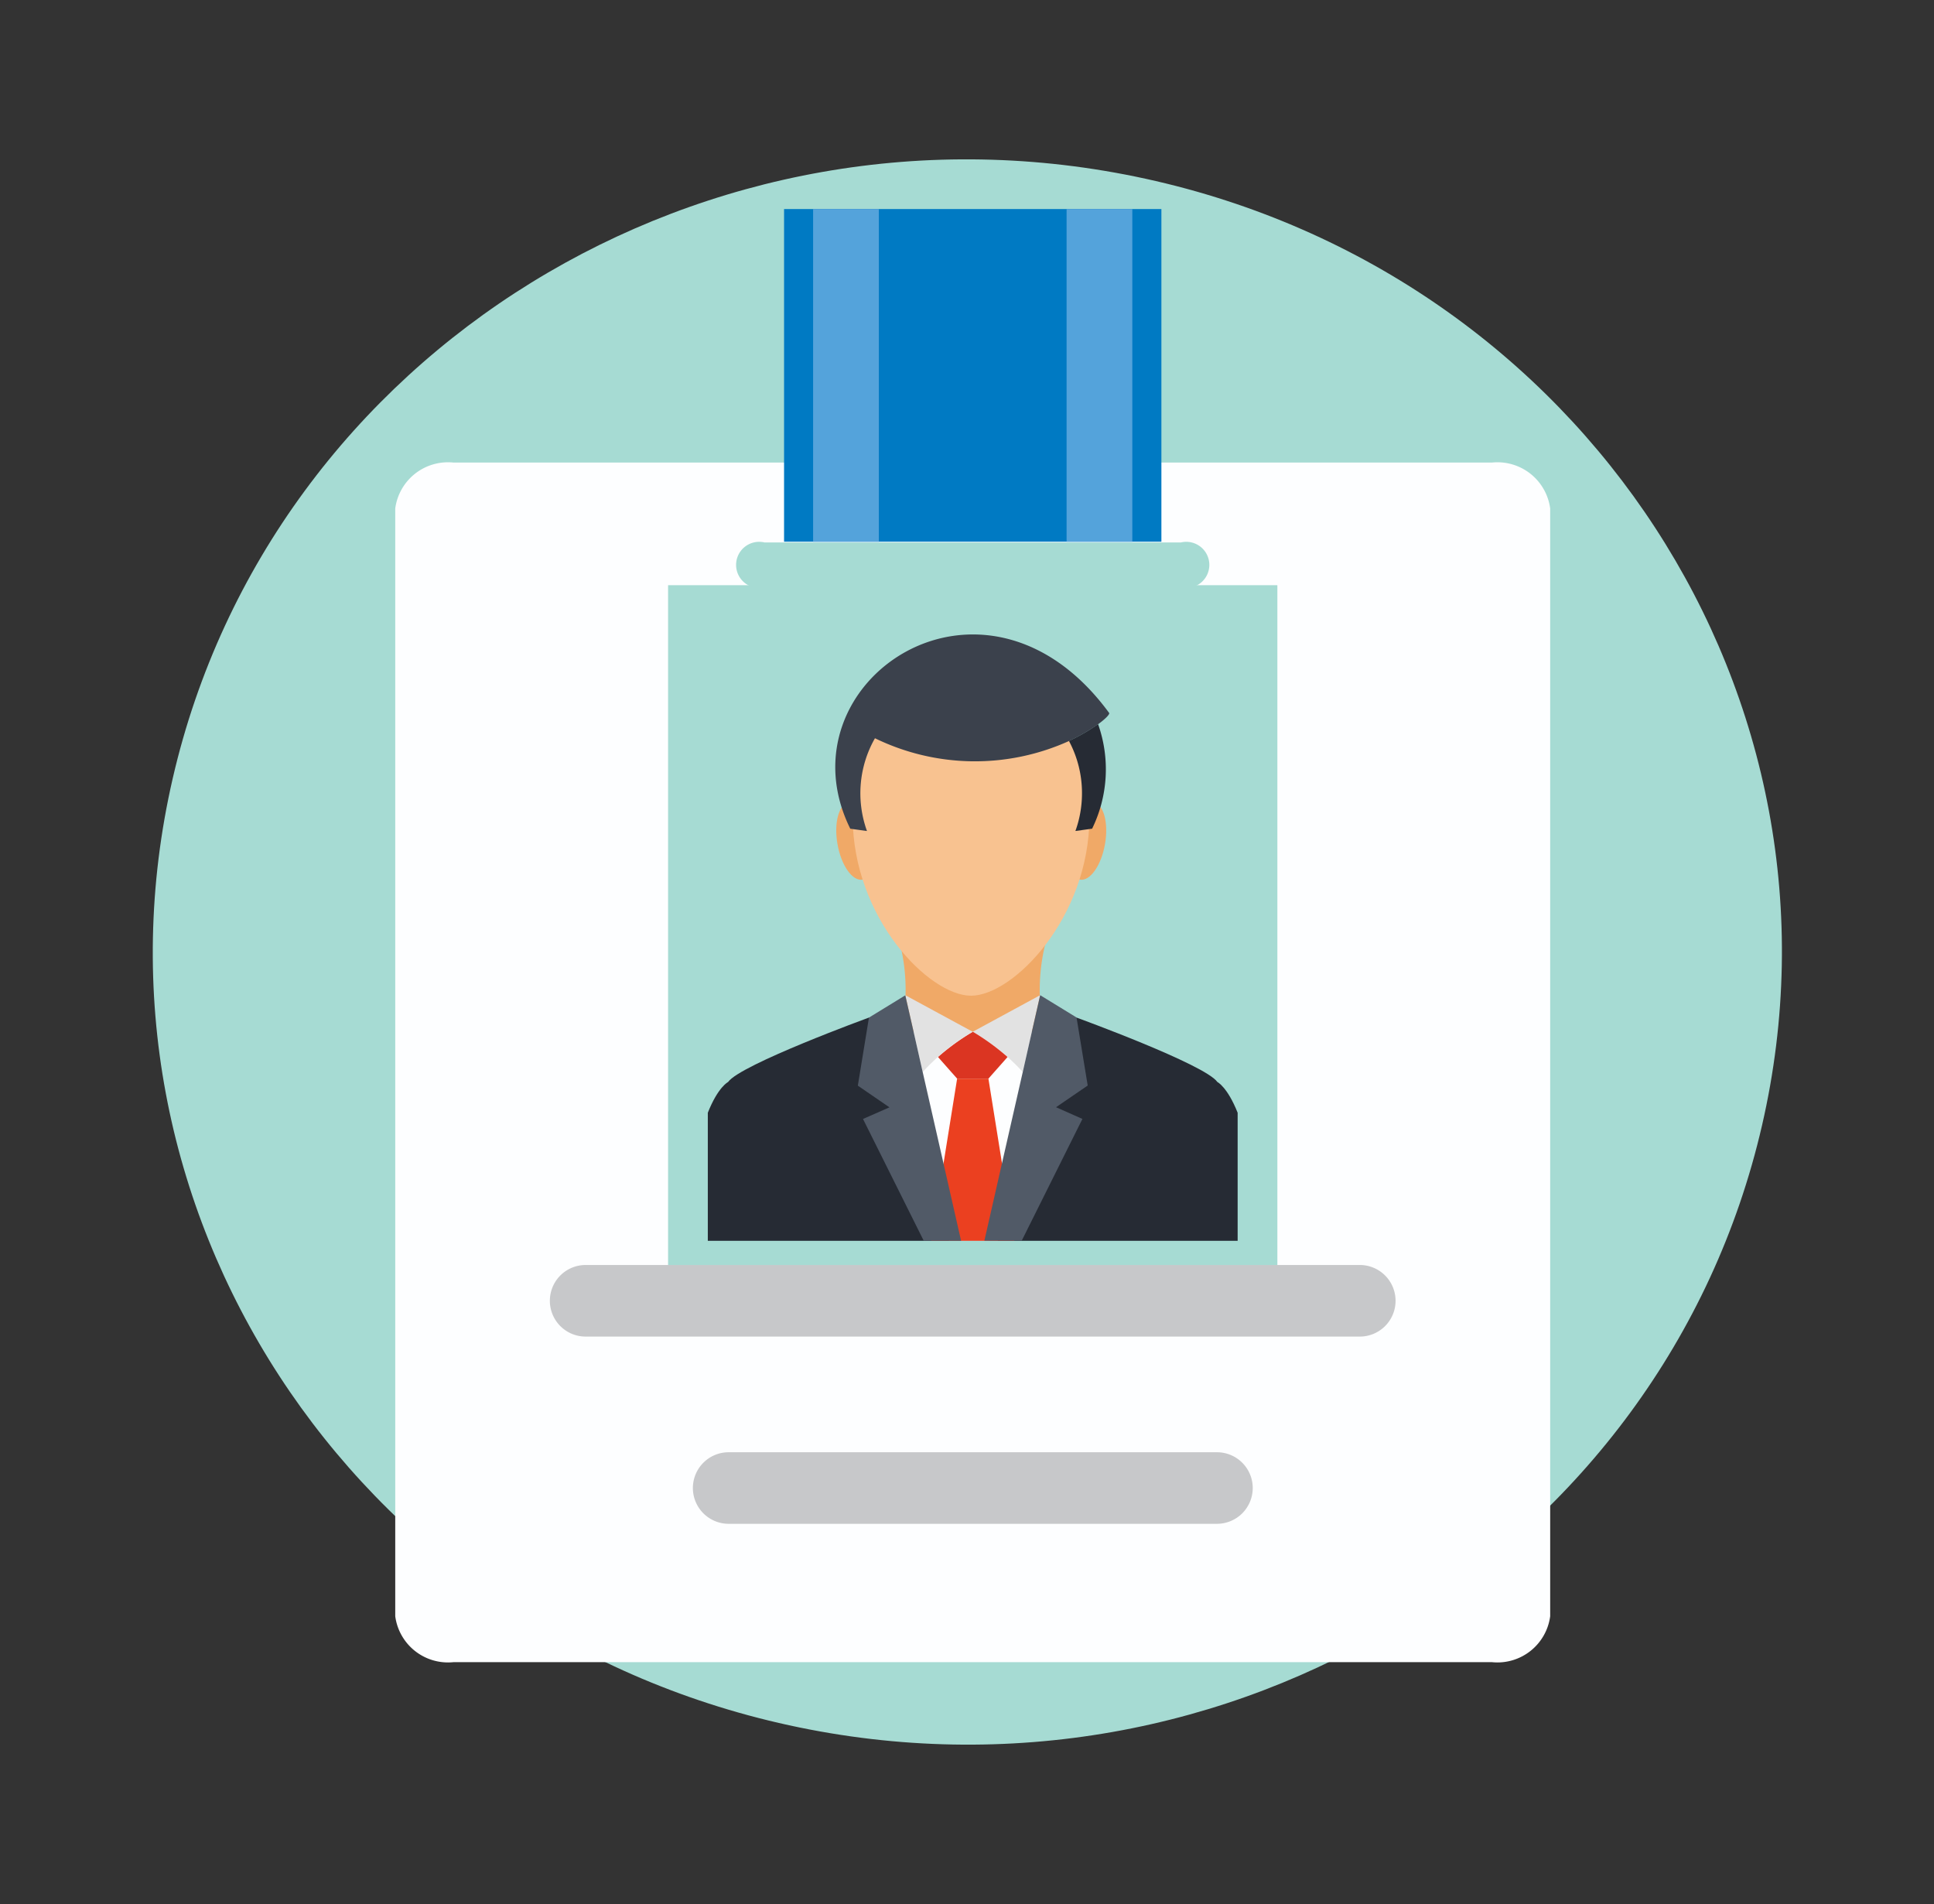 <svg xmlns="http://www.w3.org/2000/svg" width="61.787" height="60.825" viewBox="0 0 61.787 60.825"><rect x="0" y="0" width="61.787" height="60.825" fill="#333333" stroke="none"/><g transform="translate(-63.47 -792.431)"><path d="M25.193,0c14,.083,25.41,11.781,25.492,26.128s-11.2,25.911-25.192,25.828S.083,40.176,0,25.828,11.2-.082,25.193,0Z" transform="matrix(0.219, -0.976, 0.976, 0.219, 63.47, 841.888)" fill="#a6dbd3"/><g transform="translate(76.097 798.109)"><path d="M132.971,822.608H99.785a1.7,1.7,0,0,0-1.856,1.468v35.386a1.7,1.7,0,0,0,1.856,1.468h33.186a1.7,1.7,0,0,0,1.856-1.468V824.076A1.7,1.7,0,0,0,132.971,822.608Zm-9.939,3.987H109.724a.737.737,0,1,1,0-1.435h13.308a.737.737,0,1,1,0,1.435Z" transform="translate(-97.929 -813.51)" fill="#fdfeff"/><path d="M0,0H12.055V10.627H0Z" transform="translate(12.422 1)" fill="#007ac3"/><path d="M0,0H2.1V10.627H0Z" transform="translate(21.448 1)" fill="#54a3db"/><path d="M0,0H2.1V10.627H0Z" transform="translate(13.35 1)" fill="#54a3db"/><g transform="translate(8.717 13.016)"><rect width="19.465" height="22.52" fill="#a6dbd3"/><g transform="translate(1.268 1.574)"><path d="M135.186,875.845v-4.091c-.328-.826-.648-.983-.648-.983-.391-.563-4.5-2.058-4.5-2.058l-.392.185-.078.27-.748,2.586h-4.195l-.748-2.586-.079-.27-.391-.185s-4.109,1.5-4.5,2.058c0,0-.321.157-.648.983v4.091Z" transform="translate(-118.258 -856.475)" fill="#262b34"/><path d="M135.4,866.844h-4.916a6.148,6.148,0,0,0,0-3.89H135.4A6.148,6.148,0,0,0,135.4,866.844Z" transform="translate(-124.479 -853.545)" fill="#f0a967"/><path d="M131.784,876.316h1.557l.359-1.092.58-1.76,1.259-3.826H129.7L131.4,875.1Z" transform="translate(-124.078 -856.947)" fill="#fdfeff"/><path d="M135.442,877.866l-.151-.939-.024-.153-.223-1.388-.433-2.7h-1l-.433,2.7-.2,1.267-.044.274-.151.939Z" transform="translate(-125.645 -858.497)" fill="#eb4020"/><path d="M135.49,868.428l2.155-1.169-.557,2.453A6.673,6.673,0,0,0,135.49,868.428Z" transform="translate(-127.026 -855.736)" fill="#e2e2e2"/><path d="M135.45,870.444l-.611.691h-1l-.611-.691a7.452,7.452,0,0,1,1.113-.807A7.417,7.417,0,0,1,135.45,870.444Z" transform="translate(-125.873 -856.946)" fill="#db3522"/><path d="M137.438,875.105l1.941-3.893-.843-.374,1.012-.693-.357-2.174-1.162-.712-.01.045v0l-.255,1.12h0l-.137.607-.153.678-.663,2.912-.564,2.48Z" transform="translate(-127.41 -855.736)" fill="#515a67"/><path d="M133.257,868.428l-2.155-1.169.558,2.453A6.663,6.663,0,0,1,133.257,868.428Z" transform="translate(-124.793 -855.736)" fill="#e2e2e2"/><path d="M128.181,871.213l1.941,3.893h1.193l-.564-2.48-.663-2.912-.153-.678-.137-.607h0l-.257-1.127v0l-.008-.039-1.162.712-.355,2.174,1.01.693Z" transform="translate(-123.222 -855.736)" fill="#515a67"/><g transform="translate(4.068)"><path d="M142.848,856.049c-.12.682-.477,1.189-.8,1.133s-.485-.655-.365-1.337.478-1.189.8-1.133S142.968,855.368,142.848,856.049Z" transform="translate(-134.226 -849.35)" fill="#f0a967"/><path d="M126.655,856.049c.12.682.477,1.189.8,1.133s.485-.655.365-1.337-.478-1.189-.8-1.133S126.535,855.368,126.655,856.049Z" transform="translate(-126.579 -849.35)" fill="#f0a967"/><path d="M135.247,850.479c0,3.233-2.438,5.721-3.782,5.721s-3.782-2.488-3.782-5.721c0-2.18,1.693-4.987,3.782-4.987S135.247,848.3,135.247,850.479Z" transform="translate(-127.122 -844.66)" fill="#f8c290"/><path d="M142.165,851.839a3.543,3.543,0,0,1-.21,1.206l.534-.074a4.317,4.317,0,0,0,.19-3.34,5.845,5.845,0,0,1-.931.537A3.527,3.527,0,0,1,142.165,851.839Z" transform="translate(-134.278 -846.767)" fill="#262b34"/><path d="M135.3,846.312c0,.055-.127.187-.354.352a5.89,5.89,0,0,1-.932.538,7.287,7.287,0,0,1-6.2-.088,3.55,3.55,0,0,0-.255,2.964l-.534-.074C124.715,845.326,131.3,840.844,135.3,846.312Z" transform="translate(-126.541 -843.799)" fill="#3b414c"/></g></g></g><g transform="translate(4.94 34.733)"><path d="M133.862,897.723H109.13a1.143,1.143,0,0,1-1.143-1.143h0a1.143,1.143,0,0,1,1.143-1.144h24.732a1.143,1.143,0,0,1,1.143,1.144h0A1.143,1.143,0,0,1,133.862,897.723Z" transform="translate(-107.987 -895.437)" fill="#c7c8ca"/><path d="M134.026,909.9h-15.6a1.144,1.144,0,0,1-1.143-1.143h0a1.143,1.143,0,0,1,1.143-1.143h15.6a1.143,1.143,0,0,1,1.143,1.143h0A1.144,1.144,0,0,1,134.026,909.9Z" transform="translate(-112.714 -901.633)" fill="#c7c8ca"/></g></g></g></svg>